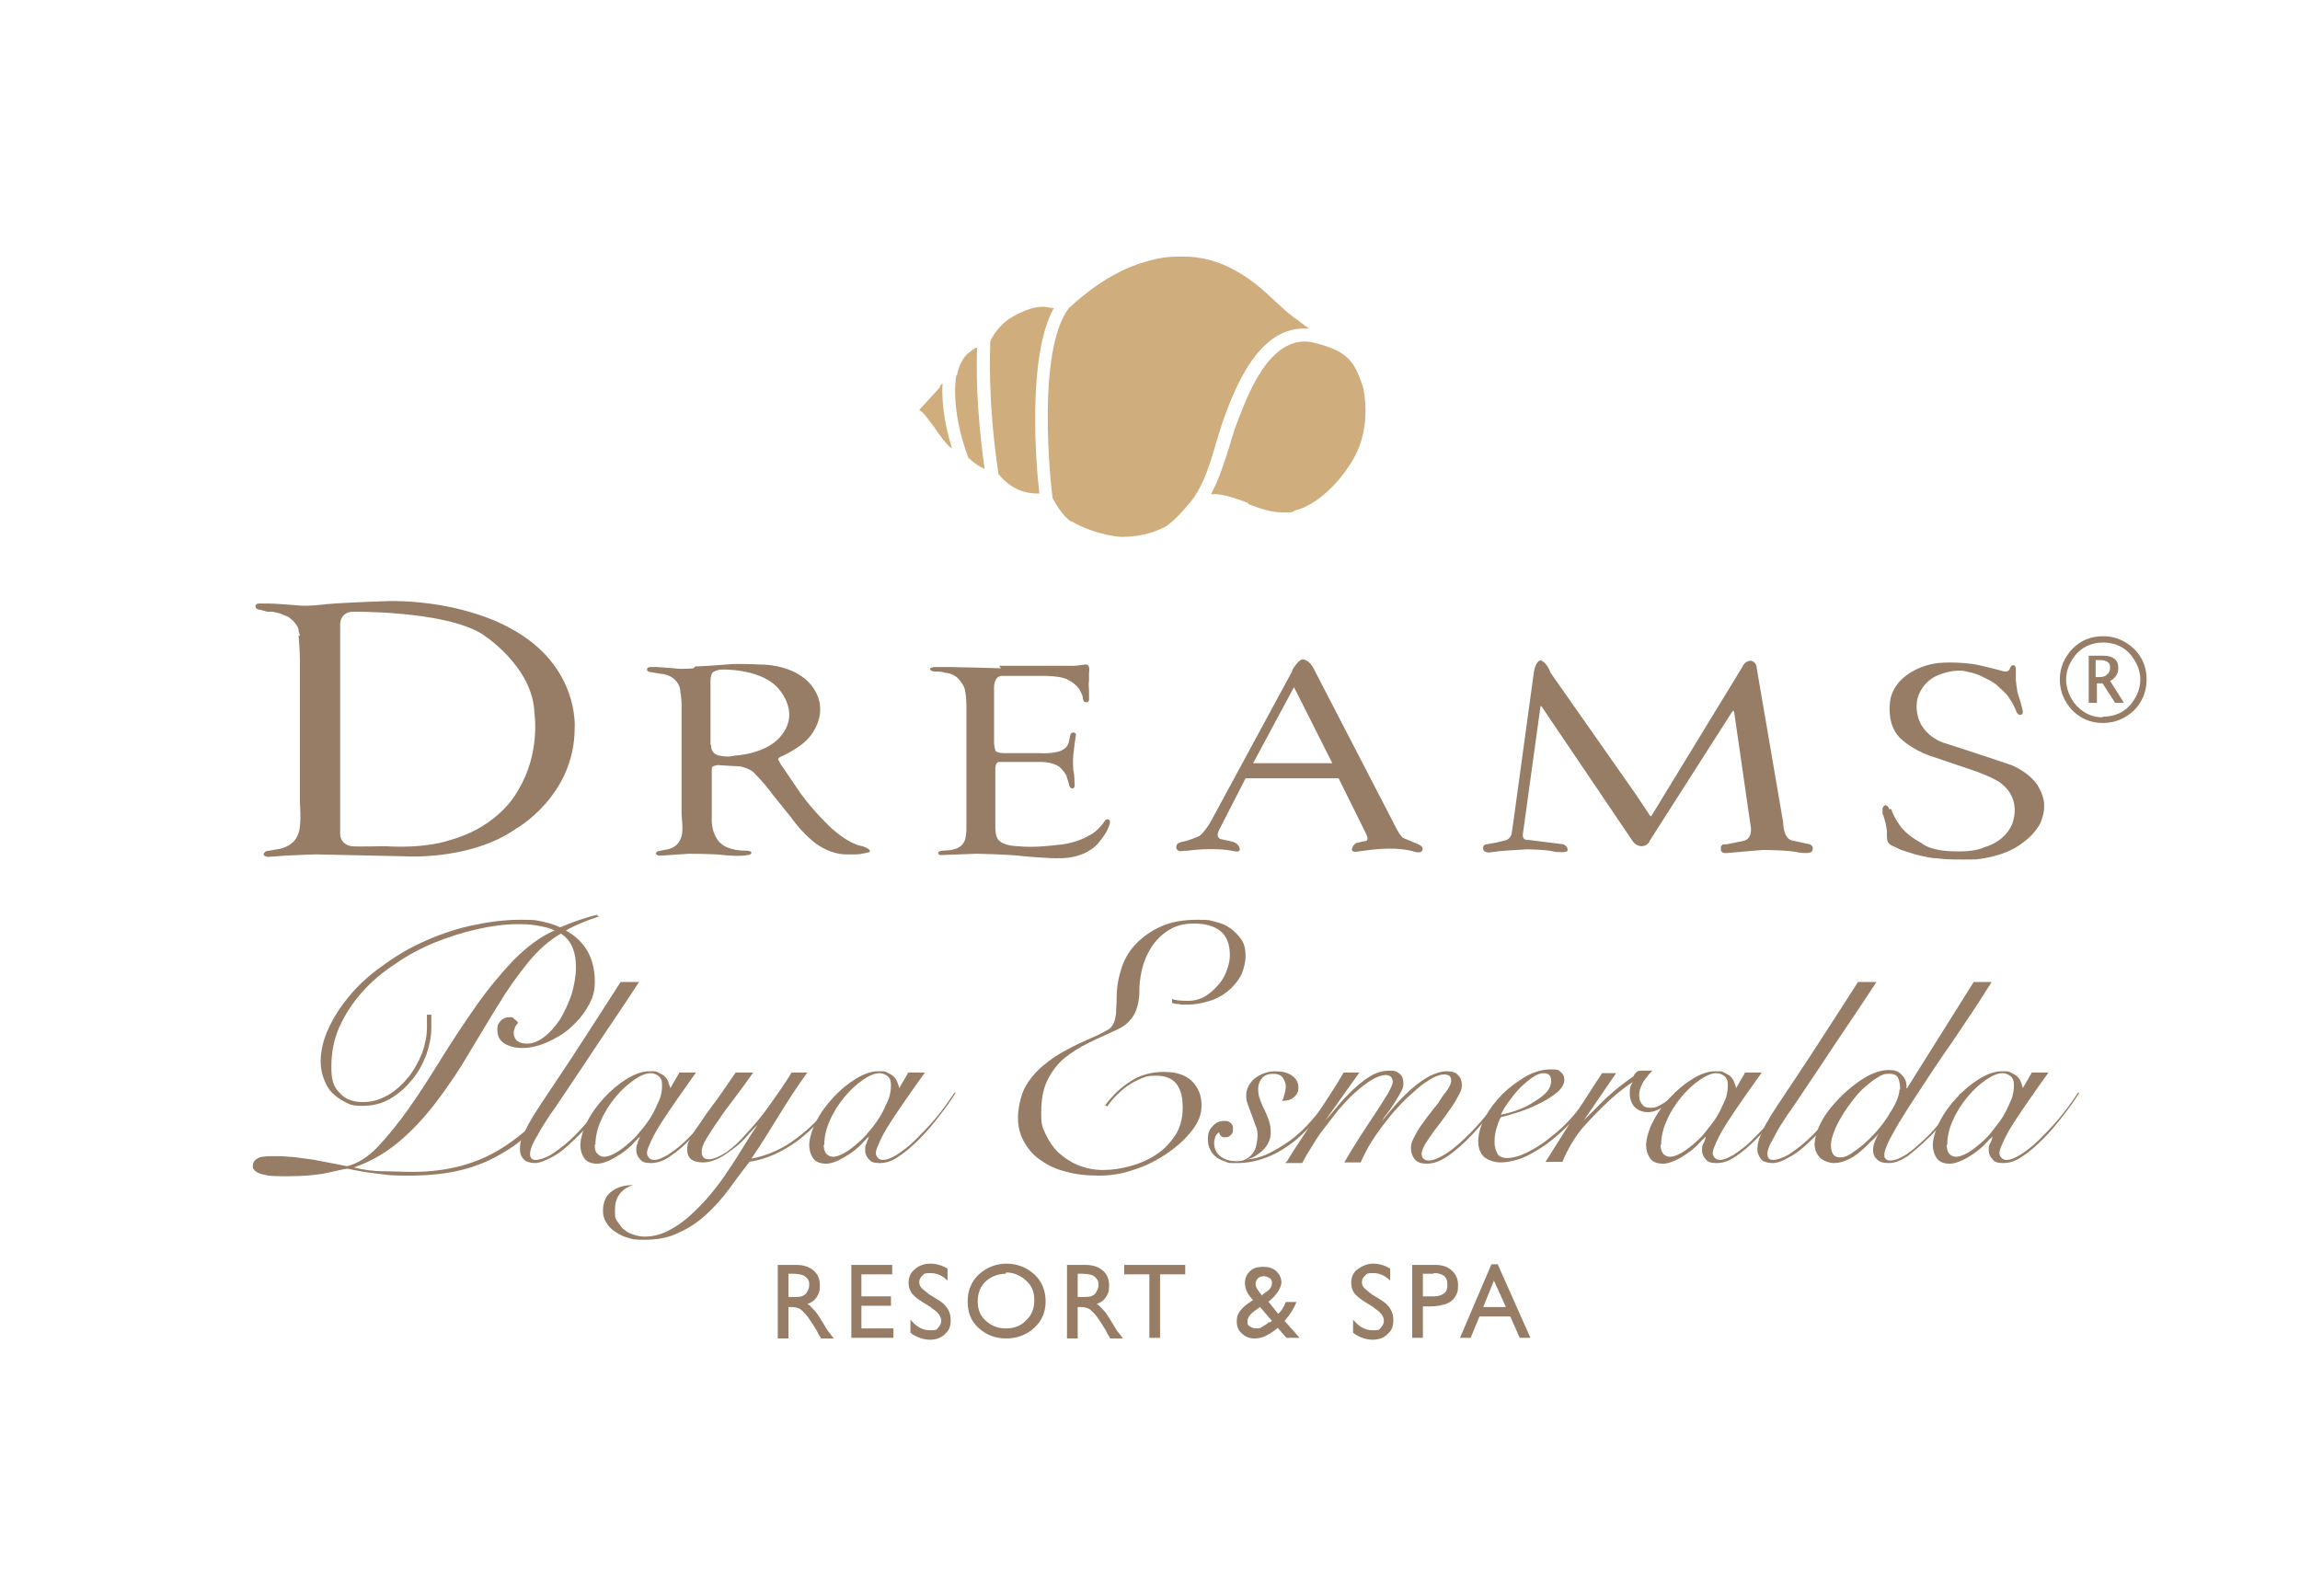 <?xml version="1.0" encoding="UTF-8"?>
<svg id="Calque_1" xmlns="http://www.w3.org/2000/svg" version="1.1" viewBox="0 0 365.8 253.9">
  <!-- Generator: Adobe Illustrator 29.1.0, SVG Export Plug-In . SVG Version: 2.1.0 Build 142)  -->
  <defs>
    <style>
      .st0 {
        fill: #977d65;
      }

      .st1 {
        fill: #d0ad7c;
      }
    </style>
  </defs>
  <g id="R">
    <path class="st0" d="M334.4,115c-1.9,0-3.5-.7-4.8-2-1.3-1.4-2-3-2-4.9s.7-3.5,2-4.9c1.4-1.4,3-2,4.9-2s3.5.7,4.9,2c1.4,1.4,2,3,2,4.9s-.7,3.6-2,4.9c-1.4,1.3-3,2-5,2ZM334.4,114c1.9,0,3.5-.7,4.6-2.1.9-1.2,1.4-2.4,1.4-3.8s-.5-2.6-1.4-3.8c-1.1-1.4-2.7-2.1-4.5-2.1s-3.4.7-4.5,2.1c-.9,1.2-1.4,2.4-1.4,3.8s.6,3,1.7,4.2c1.2,1.2,2.5,1.8,4.1,1.8h0ZM332.2,111.8v-7.5h2.4c.8,0,1.3.2,1.7.5.4.3.6.8.6,1.4s-.1.9-.3,1.2-.5.7-1,.9l2.2,3.5h-1.4l-2-3.1h-.9v3.1h-1.3ZM333.3,107.7h.3c.6,0,1.1,0,1.5-.4.3-.2.5-.6.5-1.1s-.1-.7-.4-.9c-.3-.2-.7-.3-1.2-.3h-.7v2.6h0Z"/>
  </g>
  <g id="Logo">
    <g>
      <path class="st1" d="M149.5,61.6c-1.1,1.2-2.2,2.4-3.3,3.6.4.3.9.7,1.2,1.2.3.4.6.8,1,1.3.9,1.3,2,2.9,2.9,3.6h.1c-1.5-4.8-1.6-8.3-1.5-10.3-.1,0-.2.2-.4.4v.2Z"/>
      <path class="st1" d="M152.1,59.7h0c0,0-1.1,5,1.9,13.1,1.1,1,1.9,1.5,2.6,1.8-1.4-9.8-1.3-16.5-1.2-19.3-.3,0-.8.4-1.3.8-1.5,1.1-1.9,3.6-1.9,3.6h-.1Z"/>
      <path class="st1" d="M164.8,78.5h.5c-.5-4.4-2-21.7,2.3-29.5-.6,0-1.1-.2-1.6-.2-1.5,0-2.8.4-4.8,1.5-2.4,1.3-3.5,3.5-3.7,4,0,1.2-.5,9,1.3,21.1,2,2.5,4.4,3.1,6.1,3.1h-.1Z"/>
      <path class="st1" d="M198.6,80.2c1.8.7,3.5,1.3,5.4,1.3s1.3,0,2-.3c3.8-1,7.4-4.9,9.3-8.3,1.8-3.1,2.3-7.2,1.5-11.3-1.4-4-2.2-5.8-8.3-7.2-6.6-1-10,8.3-11.7,12.7-.5,1.3-.9,2.6-1.3,4-.8,2.5-1.6,5.1-2.9,7.5h.9c1.8.2,3.4.8,5,1.4v.2Z"/>
      <path class="st1" d="M170.4,82.9c1.7,1.1,5.1,2.3,7.9,2.5,2.3,0,4.6-.4,6.8-1.5,1.5-.7,4-3.7,4.8-4.8,1.7-2.5,2.6-5.5,3.5-8.6.4-1.3.8-2.7,1.3-4.1,1.7-4.5,5.5-14.9,13.5-14.1-.2-.2-.5-.4-.8-.6-.5-.4-1-.8-1.6-1.2-1-.7-1.9-1.6-2.9-2.5-1.7-1.6-3.6-3.4-6.3-4.9-2.8-1.6-5.6-2.3-8.6-2.3s-4.4.4-6.7,1.1c-6.1,2-10.8,6.7-11.3,7.1-5.2,6.8-2.9,28.1-2.6,30.2.3.6,1.5,2.8,3,3.8h0Z"/>
    </g>
    <g>
      <path class="st0" d="M159.2,106.3s-7.1-.2-8.2-.2h-2.3s-.7,0-.8.3c0,0,0,.3.6.4,0,0,1.5,0,1.7.2,0,0,1.6,0,2.5,1.3,0,0,.7.8.8,1.6,0,0,.2.9.2,2.4v19.6s0,1.7-.5,2.2c0,0-.3.8-1.9,1.1,0,0-.8.1-1.2.1,0,0-.9,0-.9.4,0,0,0,.4.7.3l5.4-.2s5.6.1,7.5.4c0,0,4.7.4,5.6.3,0,0,2.7.2,5-1.3,0,0,.9-.5,1.6-1.5,0,0,1-1.2,1.2-1.9,0,0,.6-1.1.2-1.4,0,0-.4-.3-.7.2,0,0-1.1,1.7-2.5,2.3,0,0-2,1.3-5.1,1.5,0,0-3.6.5-6.2.2,0,0-2.1,0-3-.9,0,0-.6-.4-.6-2.1v-9.1s-.1-1.4.7-1.3h6.7s2.3,0,3.2,1.2c0,0,.7.7.8,1.3l.3,1s.1.8.6.7c0,0,.4,0,.3-.7,0,0,0-1.6-.2-2.2,0,0-.1-1.6,0-2.4l.2-1.7s.2-1.3.2-1.4c0,0,.2-.4-.4-.5,0,0-.4,0-.5.5,0,0-.2,1.3-.4,1.5,0,0-.2.6-1.3,1,0,0-1.1.4-3.1.3h-5.7s-.9,0-1.3-.3c0,0-.2-.2-.3-1.2v-8.6s-.2-2.2,1.3-2.2h6.6s2.8,0,3.8.6c0,0,1.5.7,2,1.8,0,0,.4.7.4,1,0,0,0,.9.6.8,0,0,.5,0,.4-.6v-1.3s-.1-1.3,0-1.4v-1.4s.3-1.4-.6-1.3c0,0-1.4.2-1.8.2h-11.9l.3.4Z"/>
      <path class="st0" d="M110.7,106c.9,0,4.9-.3,4.9-.3,1.5-.2,5.2,0,5.2,0,3.8,0,6.1,1.5,6.1,1.5,3.3,1.9,3.5,4.9,3.5,4.9.4,3-1.8,5.3-1.8,5.3-1.6,1.8-4.5,3-4.5,3-.5.3-.3.5-.3.5l.4.7,3.2,4.7c2.1,2.9,4.8,5.4,4.8,5.4,2.2,2,3.7,2.5,3.7,2.5.5.3,1.3.4,1.3.4l.7.3c.7.4.4.6.4.6-.1.1-.7.2-.7.2-.4.1-1,.2-1.5.2h-1.5c-2.9,0-5.2-2-5.2-2-2.1-1.7-3.6-3.9-3.6-3.9l-2.9-3.6c-1.2-1.7-3.1-3.6-3.1-3.6-.9-.7-2.1-.9-2.1-.9-.5,0-3.5-.2-3.5-.2-.3,0-.8.2-.8.2-.2,0-.2.6-.2.6v8.3c.2,2.5,1.5,3.4,1.5,3.4,1.2,1.1,3.6,1.1,3.6,1.1,1.3,0,1.2.3,1.2.3,0,.4-.6.4-.6.4-1.1.3-3.9,0-3.9,0-1.4-.2-5.5-.2-5.5-.2l-4.4.3c-.7,0-.8-.3-.8-.3,0-.2.3-.4.3-.4l1-.2c.9-.1,1.4-.4,1.4-.4,1.1-.5,1.4-1.8,1.4-1.8.3-.8,0-3.4,0-3.4v-17.6c0-.9-.2-2-.2-2,0-1-.7-1.7-.7-1.7-.7-.9-2.1-1.1-2.1-1.1-.4,0-1.9-.3-1.9-.3-.6,0-.6-.4-.6-.4,0-.4.5-.4.5-.4h1.1l2.7.2c1.1.2,3.1,0,3.1,0l.3-.3ZM113.1,118.6c0,1.5,1.4,1.6,1.4,1.6,1.4.3,2.3,0,2.3,0,5.3-.4,7.2-2.9,7.2-2.9,3.7-4.1-.5-8.1-.5-8.1-2.9-2.9-8.7-2.7-8.7-2.7-.7,0-1.4.4-1.4.4-.5.5-.4,1.8-.4,1.8v9.7h0Z"/>
      <path class="st0" d="M300.5,128.8s-.2-.8-.7-.7c0,0-.3.1-.4.5v.8c.1,0,.5,1.6.5,1.6l.2,1.1v1s0,.8.3,1c0,0,.2.3.5.4l1.5.7,2.2.7s1.9.5,3,.6c1.1,0,.7.3,6.6.2,0,0,4.4-.3,7.3-2.5,0,0,1.3-.9,2-1.8,0,0,.8-.9,1.1-1.7,0,0,.6-1.5.5-2.5,0,0,.2-1.3-1.1-3.4,0,0-1.2-1.9-4.1-3.1,0,0-4.7-1.6-6.9-2.3,0,0-3.7-1.2-4-1.3,0,0-2.8-.9-3.8-3.6,0,0-.7-1.7-.2-3.5,0,0,.5-2.1,2.6-3.3,0,0,2.1-1.2,4.6-1,0,0,2.2.4,3,.9,0,0,2,.9,2.5,1.5,0,0,1.3,1.1,1.7,1.7,0,0,.8,1.2.9,1.5l.4.9s.2.6.7.5c0,0,.4,0,.3-.7,0,0-.4-1.6-.5-1.8,0,0-.4-1.2-.4-1.5,0,0-.2-1.4-.2-1.6v-1.7s0-.6-.4-.6c0,0-.3,0-.5.4,0,0-.1.7-.8.6,0,0-.4,0-.9-.2,0,0-3.4-.9-4.4-1,0,0-3.8-.5-6.2,0,0,0-5.5.9-6.7,5.4,0,0-.9,3.9,1.4,6.3,0,0,1.7,1.8,4.8,2.9l6.8,2.3s3.9,1.3,4.9,2.4c0,0,2.6,1.9,1.6,5.6,0,0-.6,3.1-4.7,4.3,0,0-1.4.8-5.1.6,0,0-3.2,0-4.8-1.3,0,0-2.4-1.2-3.5-2.9,0,0-1-1.4-1.3-2.5h-.3Z"/>
      <path class="st0" d="M47.7,101.1l-.2-.7c0-.7-.6-1.3-.6-1.3-.2-.4-1.1-1-1.1-1,0,0-1.2-.5-1.2-.5l-1.2-.3h-.9c0,0-1.1-.3-1.1-.3h0s.5,0,0,0-.7-.3-.7-.3c-.3-.7.5-.7.5-.7h1.8c.6,0,4.5.3,4.5.3,1.3.2,4.4-.2,4.4-.2,3.5-.3,10.2-.5,10.2-.5,11.9,0,19,4.3,19,4.3,11.1,5.9,10.3,15.9,10.3,15.9,0,10.8-9.3,16-9.3,16-7.4,5.2-18,4.4-18,4.4l-13.9-.3c-.7,0-4.8.2-4.8.2-1.1.1-2.8.2-2.8.2-1.3-.2-.3-.9-.3-.9l2.3-.4c2.4-.6,2.8-2.3,2.8-2.3.7-1.3.2-6,.3-5.2v-22.7c0-.9-.2-3.7-.2-3.7M54.1,132.6c0,1.8,1.8,2,1.8,2,.4.1,5.3,0,5.3,0,6.7.4,10.1-.9,10.1-.9,8.3-2.2,11.1-8,11.1-8,3.6-5.9,2.6-12.2,2.6-12.2-.2-7.6-8.4-12.7-8.4-12.7-6.1-3.7-20.6-3.5-20.6-3.5-2.2.2-1.9,2.4-1.9,2.4v32.8h0Z"/>
      <path class="st0" d="M205.4,106.8c1.2-2.1,1.8-1.9,1.8-1.9.9,0,1.6,1.2,1.6,1.2l13.2,25.5c.8,1.6,1.2,1.7,1.2,1.7l2.4,1c1.1.5.5,1.1.5,1.1-.3.4-1.4,0-1.4,0-2.5-.7-5.9-.3-5.9-.3-.4,0-3.2.4-3.2.4-.9,0-.5-.7-.5-.7.1-.4.6-.7.6-.7l1.3-.3c.9,0,.3-1.1.3-1.1l-4.4-8.9h-14.8l-4.2,8.2c-.7,1.4.4,1.5.4,1.5l1.8.4c.9.3,1,.9,1,.9.4.9-.8.6-.8.6-3.1-.7-7.3-.1-7.3-.1-.4,0-1.3.1-1.3.1-1-.2-.5-1.1-.5-1.1.1-.3,1.3-.5,1.3-.5,1.1-.3,2.2-.8,2.2-.8.8-.5,1.8-2.2,1.8-2.2l13.1-24.2-.2.2ZM199.3,121.4h12.6l-6.1-12.1-6.5,12.1Z"/>
      <path class="st0" d="M245.2,105c-1.1,0-1.3,2.3-1.3,2.3l-3.3,24.1-.2,1.3c-.3.9-1.1,1-1.1,1-.1,0-1.2.3-1.2.3l-1.7.3c-.7.1-.5.8-.5.8.1.5.9.5.9.5.2,0,1.6-.2,1.6-.2.9-.1,4.4-.3,4.4-.3,0,0,3.1,0,4.6.4,0,0,1.8.2,1.9-.2,0,0,.2-.5-.6-1l-5.6-.7s-1,.2-.9-.9l2.8-20.3s0-.2.2,0l14.4,21.3s.5.9,1.5.9c0,0,1,0,1.3-.9l13.1-20.5s.2-.3.3,0l2.6,18s.6,2.3-1.3,2.6l-2.5.5h-.6c0,.1-.2.2-.3.3v.6s0,.5.8.5l5.8-.5s4.2,0,5.8.4c0,0,1.3.2,1.7,0,0,0,.6,0,.5-.8,0,0,0-.3-.5-.5l-2.7-.6s-1.4,0-1.5-2.9l-4.2-24.5s0-1.1-1-1.2c0,0-.9,0-1.3,1l-14.4,23.6s-.2.3-.3,0l-2.2-3.3-13.6-19.4s-.6-1.7-1.5-1.9h.1Z"/>
    </g>
    <g>
      <path class="st0" d="M123.7,212.8v-11.6h2.9c1.2,0,2.1.3,2.8.9s1,1.4,1,2.4-.2,1.3-.5,1.8-.8.9-1.5,1.1c.4.2.7.6,1.1,1,.4.4.9,1.2,1.5,2.2.4.7.7,1.2,1,1.5l.6.8h-2l-.5-.8h0c0-.1-.3-.6-.3-.6l-.5-.8-.6-.9c-.3-.5-.7-.9-.9-1.1-.3-.3-.5-.5-.8-.6s-.6-.2-1.2-.2h-.4v5h-1.7ZM125.9,202.6h-.5v3.7h.6c.8,0,1.4,0,1.7-.2.3-.1.6-.4.7-.7.2-.3.3-.6.3-1s0-.7-.3-1c-.2-.3-.5-.5-.8-.6-.4-.1-.9-.2-1.7-.2Z"/>
      <path class="st0" d="M135.3,201.2h6.6v1.5h-4.9v3.5h4.7v1.5h-4.7v3.6h5.1v1.5h-6.7v-11.6h-.1Z"/>
      <path class="st0" d="M148,207.9l-1.3-.8c-.8-.5-1.4-1-1.7-1.4-.3-.5-.5-1-.5-1.6,0-.9.3-1.7,1-2.2.6-.6,1.5-.9,2.5-.9s1.9.3,2.7.8v1.9c-.8-.8-1.7-1.2-2.7-1.2s-1,.1-1.3.4-.5.6-.5,1,.1.7.4,1c.3.3.7.6,1.2,1l1.3.8c1.4.8,2.1,1.9,2.1,3.2s-.3,1.7-.9,2.3c-.6.6-1.4.9-2.4.9s-2.2-.4-3.1-1.1v-2.1c.9,1.1,1.9,1.7,3.1,1.7s1-.1,1.3-.4c.3-.3.5-.7.5-1.1,0-.7-.5-1.4-1.5-2l-.2-.2Z"/>
      <path class="st0" d="M160,201c1.8,0,3.3.6,4.5,1.7,1.2,1.1,1.8,2.6,1.8,4.3s-.6,3.1-1.8,4.2c-1.2,1.1-2.7,1.7-4.5,1.7s-3.2-.6-4.4-1.7c-1.2-1.1-1.7-2.5-1.7-4.2s.6-3.2,1.8-4.3,2.7-1.7,4.4-1.7h-.1ZM160.1,202.6c-1.3,0-2.4.4-3.3,1.2-.9.8-1.3,1.9-1.3,3.2s.4,2.3,1.3,3.1c.9.8,1.9,1.2,3.2,1.2s2.4-.4,3.2-1.3c.9-.8,1.3-1.9,1.3-3.2s-.4-2.3-1.3-3.1c-.9-.8-1.9-1.3-3.2-1.3v.2Z"/>
      <path class="st0" d="M169.7,212.8v-11.6h2.9c1.2,0,2.1.3,2.8.9s1,1.4,1,2.4-.2,1.3-.5,1.8-.8.9-1.5,1.1c.4.2.7.6,1.1,1,.4.4.9,1.2,1.5,2.2.4.7.7,1.2,1,1.5l.6.8h-2l-.5-.8h0c0-.1-.3-.6-.3-.6l-.5-.8-.6-.9c-.3-.5-.7-.9-.9-1.1-.3-.3-.5-.5-.8-.6s-.6-.2-1.2-.2h-.4v5h-1.7ZM171.9,202.6h-.5v3.7h.6c.8,0,1.4,0,1.7-.2.3-.1.6-.4.7-.7.2-.3.3-.6.3-1s0-.7-.3-1c-.2-.3-.5-.5-.8-.6-.4-.1-.9-.2-1.7-.2Z"/>
      <path class="st0" d="M178.8,201.2h9.7v1.5h-4v10.1h-1.7v-10.1h-4v-1.5Z"/>
      <path class="st0" d="M204.6,212.8l-1.4-1.6c-.1.1-.3.3-.6.5h0c-.4.3-.9.6-1.5.9-.6.2-1.1.3-1.6.3-.8,0-1.5-.3-2-.8-.6-.5-.8-1.2-.8-1.9s.1-1,.4-1.5c.3-.4.7-.9,1.3-1.3h0c.4-.3.7-.5.9-.6-.9-.9-1.3-1.8-1.3-2.7s.3-1.4.8-1.9,1.2-.7,2.1-.7,1.5.2,2.1.7c.5.5.8,1.1.8,1.8s-.7,2-2,3h-.1l1.6,2c.5-.5.9-1.1,1.2-1.9h1.7c-.4,1-1,2-1.9,3l2.4,2.7h-2.1,0ZM201.9,210.4l.4-.3-1.9-2.2-.7.5c-.9.6-1.3,1.2-1.3,1.8s.1.6.4.8c.3.2.6.3,1,.3s.7,0,1-.3c.4-.2.7-.4,1-.7h.1ZM200.8,205.9l.6-.4c.6-.4.9-.9.9-1.4s-.1-.6-.4-.8-.6-.3-.9-.3-.7.1-.9.3-.4.5-.4.8,0,.6.3,1,.4.7.8,1v-.2Z"/>
      <path class="st0" d="M218.4,207.9l-1.3-.8c-.8-.5-1.4-1-1.7-1.4s-.5-1-.5-1.6c0-.9.3-1.7,1-2.2s1.5-.9,2.5-.9,1.9.3,2.7.8v1.9c-.8-.8-1.7-1.2-2.7-1.2s-1,.1-1.3.4-.5.6-.5,1,.1.7.4,1c.3.3.7.6,1.2,1l1.3.8c1.4.8,2.1,1.9,2.1,3.2s-.3,1.7-.9,2.3c-.6.6-1.4.9-2.4.9s-2.2-.4-3.1-1.1v-2.1c.9,1.1,1.9,1.7,3.1,1.7s1-.1,1.3-.4c.3-.3.5-.7.5-1.1,0-.7-.5-1.4-1.5-2l-.2-.2Z"/>
      <path class="st0" d="M224.6,212.8v-11.6h3.7c1.1,0,2,.3,2.6.9.7.6,1,1.4,1,2.4s-.2,1.3-.5,1.8-.8.9-1.4,1.1c-.6.2-1.4.4-2.5.4h-1.2v5h-1.7ZM228,202.6h-1.7v3.6h1.8c.7,0,1.2-.2,1.6-.5s.5-.8.5-1.4c0-1.2-.7-1.8-2.2-1.8h0Z"/>
      <path class="st0" d="M237,201.1h1.2l5.2,11.7h-1.7l-1.5-3.4h-4.9l-1.4,3.4h-1.7l5-11.7h-.2ZM239.5,207.9l-1.9-4.2-1.7,4.2h3.6,0Z"/>
    </g>
    <g>
      <path class="st0" d="M95.2,145.8c-.9.3-1.8.6-2.7,1-1,.4-1.8.8-2.5,1.2,1.6.9,2.8,2.1,3.5,3.4.7,1.3,1.1,2.9,1.1,4.7s-.4,2.8-1.1,4c-.7,1.3-1.7,2.4-2.8,3.4-1.1,1-2.4,1.7-3.7,2.3-1.4.6-2.7.9-3.9.9s-2.3-.3-3-.8-1-1.2-1-2.1.2-1,.5-1.4c.4-.4.8-.6,1.4-.6s.5,0,.8.3c.3.2.5.4.6.6-.2.2-.3.4-.5.7,0,.2-.2.5-.2.8,0,.6.2,1.1.6,1.4.4.3.9.4,1.5.4,1,0,1.9-.4,2.8-1.1.9-.7,1.7-1.6,2.5-2.8.7-1.2,1.3-2.5,1.8-3.9.4-1.4.7-2.9.7-4.3s-.2-2.4-.6-3.3c-.4-.9-1-1.6-1.8-2.1-1.9,1.1-3.7,2.7-5.3,4.7-1.6,2-3.2,4.2-4.7,6.7-1.5,2.4-3,5-4.6,7.6-1.5,2.6-3.2,5.1-5,7.5s-3.7,4.5-5.9,6.4c-2.2,1.9-4.6,3.3-7.4,4.3h0c1.6.4,3.2.6,4.6.6s3,.1,4.7.1c5.6,0,10.4-1.3,14.4-3.9,4.1-2.6,7.6-6.2,10.5-10.7l.4.2c-1.7,2.5-3.4,4.8-5.1,6.6-1.7,1.9-3.6,3.5-5.7,4.7-2.1,1.3-4.3,2.2-6.7,2.8-2.4.6-5.2.9-8.4.9s-3.1-.1-4.9-.3c-1.8-.2-3.4-.5-4.8-.8-.3,0-1.3.2-3,.6-1.7.4-4,.6-6.9.6s-3.2-.2-4-.4c-.8-.3-1.2-.7-1.2-1.2s.2-.9.7-1.2c.4-.3,1.2-.4,2.4-.4s1.8,0,2.6.1c.9,0,1.8.2,2.7.3,1,.1,2,.3,3,.5s2.2.4,3.6.7c1.6-.4,3.3-1.4,4.9-3.1,1.6-1.7,3.3-3.8,5-6.2,1.7-2.4,3.4-5.1,5.2-8,1.8-2.9,3.6-5.6,5.5-8.3s3.9-5.1,5.9-7.2c2.1-2.1,4.2-3.7,6.5-4.7-.8-.4-1.7-.6-2.9-.8s-2.1-.2-3-.2c-2,0-4.2.3-6.4.8s-4.5,1.2-6.7,2.1c-2.2.9-4.3,2-6.3,3.4-2,1.3-3.8,2.8-5.3,4.5s-2.7,3.5-3.6,5.5-1.3,4.1-1.3,6.4.4,3.2,1.3,4.1c.8,1,2.1,1.5,3.7,1.5s2.7-.4,4-1.1c1.2-.7,2.3-1.7,3.2-2.8s1.6-2.4,2.2-3.8c.5-1.4.8-2.8.8-4.1v-2.1h.7v2.1c0,1.4-.3,2.8-.8,4.3-.6,1.5-1.3,2.8-2.3,4s-2.1,2.2-3.5,3-2.8,1.1-4.4,1.1-1.9-.2-2.7-.6c-.8-.4-1.5-.9-2.1-1.5s-1-1.4-1.3-2.2-.5-1.7-.5-2.7c0-1.7.4-3.5,1.2-5.2.8-1.8,1.9-3.5,3.3-5.2,1.4-1.7,3.1-3.3,5.1-4.7,2-1.5,4.1-2.8,6.5-3.9,2.4-1.1,4.9-2,7.5-2.6,2.7-.6,5.4-1,8.1-1s2.6.1,3.6.3,1.9.5,2.8.9c1.9-.8,3.8-1.5,5.9-2v.2h.2Z"/>
      <path class="st0" d="M101.7,156.1c-2.4,3.7-4.6,6.9-6.4,9.6-1.8,2.7-3.3,5-4.6,6.9-1.3,1.9-2.3,3.5-3.2,4.7-.8,1.2-1.5,2.3-1.9,3.1-.5.8-.8,1.4-1,1.9s-.3.9-.3,1.2c0,.7.3,1,.9,1s1.5-.3,2.4-.8c.9-.6,1.9-1.3,3-2.3s2.1-2.1,3.2-3.4,2.2-2.7,3.2-4.2l.5.2c-1,1.4-2,2.7-3.1,4s-2.1,2.4-3.2,3.4c-1.3,1.3-2.5,2.2-3.5,2.7s-1.9.9-2.6.9-1.5-.2-1.8-.6c-.4-.4-.6-.9-.6-1.5s0-1.2.3-1.8c.2-.6.6-1.4,1-2.2.5-.9,1.1-1.9,1.9-3.1.8-1.2,1.8-2.7,3-4.5s2.6-3.9,4.2-6.4,3.5-5.4,5.6-8.7h3Z"/>
      <path class="st0" d="M108,170.6h2.7c-1,1.4-2,2.8-2.9,4.1s-1.8,2.6-2.5,3.7c-.7,1.1-1.3,2.1-1.7,3-.4.9-.7,1.5-.7,2s.4,1.1,1.1,1.1,1.3-.3,2.2-.8c.9-.6,1.9-1.3,2.9-2.3s2.1-2.1,3.2-3.4c1.1-1.3,2.1-2.7,3.1-4.2h.2c-.7,1.2-1.6,2.4-2.6,3.7s-2,2.5-3.1,3.6-2.2,2.1-3.3,2.8c-1.1.8-2.1,1.1-3.1,1.1s-1.4-.2-1.7-.6c-.4-.4-.6-.9-.6-1.4s0-.8.2-1.1c0-.4.3-.7.4-1.1h0c-.4.3-.8.8-1.3,1.3s-1.1,1-1.7,1.4-1.3.8-1.9,1.1c-.7.3-1.3.5-1.9.5-1,0-1.7-.3-2.1-.9-.4-.6-.6-1.3-.6-2.1s.4-2.4,1.1-3.7c.7-1.4,1.6-2.6,2.7-3.8s2.3-2.2,3.6-3c1.3-.8,2.5-1.2,3.6-1.2s1,0,1.4.2.8.4,1,.6c.3.3.5.6.6.9,0,.3.3.7.3,1h0l1.4-2.4h0ZM94.6,182c0,.6,0,1.1.4,1.5.3.3.6.5,1.1.5s1-.2,1.6-.5,1.3-.8,2-1.4c.7-.6,1.4-1.2,2-2,.7-.8,1.3-1.6,1.8-2.4.5-.8.9-1.7,1.3-2.6s.5-1.7.5-2.5-.2-1.1-.5-1.4c-.4-.3-.8-.5-1.3-.5-.8,0-1.7.4-2.7,1.1-1,.7-2,1.6-2.9,2.7-.9,1.1-1.7,2.3-2.3,3.7-.6,1.3-.9,2.6-.9,3.9h0Z"/>
      <path class="st0" d="M119.8,170.6c-1,1.4-2,2.8-3,4.1s-1.9,2.5-2.6,3.6c-.8,1.1-1.4,2.1-1.9,2.9-.5.8-.7,1.5-.7,2,0,.8.4,1.2,1.1,1.2s1.7-.4,2.8-1.1c1.1-.8,2.2-1.8,3.3-3.1,1.2-1.3,2.4-2.7,3.6-4.4s2.4-3.4,3.5-5.2h2.5c-1.6,2.2-3.1,4.5-4.5,6.8s-2.9,4.7-4.4,6.9c2.6-.5,5.1-1.6,7.4-3.4,2.4-1.8,4.5-4.1,6.3-6.8h.3c-2,3.1-4.2,5.5-6.7,7.4-2.5,1.8-5,2.9-7.6,3.3-1.1,1.4-2.2,2.9-3.3,4.4-1.1,1.5-2.3,2.8-3.6,4-1.3,1.2-2.8,2.2-4.4,2.9-1.6.8-3.4,1.1-5.4,1.1s-1.8-.1-2.6-.3c-.8-.2-1.5-.6-2.1-1s-1.1-.9-1.4-1.5c-.4-.6-.5-1.2-.5-1.8,0-1.4.5-2.5,1.4-3.1.9-.7,2.1-1,3.4-1h0c-1,.3-1.7.8-2.2,1.5s-.7,1.5-.7,2.5,0,1.3.4,1.8.6,1,1.1,1.3c.4.4.9.6,1.5.8s1.1.3,1.7.3c1.3,0,2.5-.3,3.7-.9,1.2-.6,2.4-1.4,3.5-2.4s2.2-2.1,3.2-3.3,2-2.5,2.9-3.9c.9-1.3,1.7-2.6,2.5-3.9.8-1.3,1.5-2.4,2.2-3.4h0c-.4.4-1,1-1.6,1.7s-1.3,1.4-2.1,2c-.8.6-1.6,1.2-2.4,1.6-.8.4-1.7.7-2.6.7s-1.5-.2-1.9-.5c-.4-.4-.6-.8-.6-1.4s0-1.1.4-1.7c.3-.6.7-1.4,1.4-2.3.6-.9,1.4-2.1,2.4-3.4s2.1-3,3.5-5h2.8Z"/>
      <path class="st0" d="M144.4,170.6h2.7c-1,1.4-2,2.8-2.9,4.1s-1.8,2.6-2.5,3.7c-.7,1.1-1.3,2.1-1.7,3s-.7,1.5-.7,2,.4,1.1,1.1,1.1,1.3-.3,2.2-.8c.9-.6,1.9-1.3,2.9-2.3s2.1-2.1,3.2-3.4c1.1-1.3,2.1-2.7,3.1-4.2h.2c-.7,1.2-1.6,2.4-2.6,3.7s-2,2.5-3.1,3.6-2.2,2.1-3.3,2.8c-1.1.8-2.1,1.1-3.1,1.1s-1.4-.2-1.7-.6c-.4-.4-.6-.9-.6-1.4s0-.8.2-1.1c.1-.4.3-.7.4-1.1h0c-.4.3-.8.8-1.3,1.3s-1.1,1-1.7,1.4c-.6.4-1.3.8-1.9,1.1-.7.3-1.3.5-1.9.5-1,0-1.7-.3-2.1-.9-.4-.6-.6-1.3-.6-2.1s.4-2.4,1.1-3.7c.7-1.4,1.6-2.6,2.7-3.8,1.1-1.2,2.3-2.2,3.6-3s2.5-1.2,3.6-1.2,1,0,1.4.2.8.4,1,.6c.3.3.5.6.6.9.1.3.3.7.3,1h0l1.4-2.4h0ZM131,182c0,.6.1,1.1.4,1.5.3.3.6.5,1.1.5s1-.2,1.6-.5,1.3-.8,2-1.4c.7-.6,1.4-1.2,2-2,.7-.8,1.3-1.6,1.8-2.4.5-.8.9-1.7,1.3-2.6s.5-1.7.5-2.5-.2-1.1-.5-1.4c-.4-.3-.8-.5-1.3-.5-.8,0-1.7.4-2.7,1.1-1,.7-2,1.6-2.9,2.7-.9,1.1-1.7,2.3-2.3,3.7-.6,1.3-.9,2.6-.9,3.9h-.1Z"/>
      <path class="st0" d="M175.7,175.9c1.2-1.6,2.5-2.9,4.1-3.9,1.5-1,3.3-1.5,5.3-1.5s3.5.5,4.5,1.5,1.5,2.3,1.5,3.8-.5,2.7-1.5,4-2.3,2.5-3.9,3.6c-1.6,1.1-3.3,2-5.2,2.6-1.9.7-3.8,1-5.7,1s-3.9-.2-5.5-.7c-1.6-.4-2.9-1.1-4-1.9-1.1-.8-1.9-1.8-2.5-2.9-.6-1.1-.9-2.4-.9-3.7s.4-3.5,1.1-4.8c.7-1.3,1.7-2.5,2.9-3.5s2.5-1.9,4.1-2.7c1.5-.8,3.1-1.5,4.7-2.2.6-.3,1.1-.6,1.5-.8s.7-.6.9-1,.3-.9.4-1.6c0-.7.1-1.5.1-2.6,0-1.6.3-3.2.8-4.7s1.3-2.8,2.4-3.9,2.4-2,4-2.7,3.5-1,5.7-1,1.8.1,2.7.3,1.7.5,2.4,1,1.3,1.1,1.8,1.8.7,1.6.7,2.6-.3,2.3-.8,3.3c-.6,1-1.3,1.8-2.2,2.5s-1.9,1.2-3,1.5-2.1.5-3.2.5-1,0-1.5-.1c-.5,0-.8-.1-1-.2v-.6c.5.2,1.4.3,2.5.3s2.1-.3,2.9-.8c.8-.5,1.5-1.2,2.1-1.9s1-1.5,1.3-2.4.4-1.5.4-2.2c0-1.7-.5-3-1.5-3.8s-2.4-1.2-4.2-1.2-3,.4-4.1,1.1c-1.1.7-2,1.6-2.7,2.7-.7,1.1-1.2,2.3-1.5,3.6s-.4,2.5-.4,3.6-.3,2.6-.9,3.6-1.5,1.8-2.9,2.4c-1.5.7-2.9,1.3-4.3,2-1.4.7-2.7,1.5-3.8,2.4s-2,2.1-2.7,3.5-1,3.1-1,5.2.2,2.3.7,3.4c.5,1.1,1.2,2.1,2,2.9.9.8,1.9,1.5,3.1,2,1.2.5,2.5.8,4,.8s2.8-.2,4.3-.6c1.5-.4,2.9-1,4.1-1.8,1.3-.8,2.3-1.9,3.1-3.1.8-1.2,1.2-2.7,1.2-4.4s-.3-2.9-1-3.8c-.7-.9-1.8-1.3-3.2-1.3s-1.5.1-2.3.4c-.7.3-1.5.7-2.1,1.1s-1.3,1-1.9,1.6c-.6.6-1.1,1.2-1.5,1.8l-.4-.3v.2Z"/>
      <path class="st0" d="M212.2,174.1c-.8,1.3-1.8,2.6-2.8,3.9-1.1,1.3-2.3,2.5-3.5,3.5-1.3,1-2.7,1.9-4.2,2.5s-3.1,1-4.9,1-1.3,0-1.8-.2c-.6-.2-1.1-.4-1.5-.7s-.8-.7-1-1.2c-.3-.5-.4-1.1-.4-1.8s.2-1.4.7-1.9c.5-.6,1.1-.9,1.9-.9s.7.1,1,.3.4.5.4.9,0,.7-.3,1-.5.4-.9.4-.5,0-.7-.2-.3-.4-.3-.6c-.3.2-.5.4-.6.7s-.2.6-.2,1c0,1,.4,1.7,1.1,2.2.7.5,1.5.7,2.4.7s1.1-.1,1.5-.3.8-.5,1.1-.9.5-.8.6-1.3.2-1,.2-1.5,0-1.1-.3-1.6c-.2-.6-.4-1.1-.6-1.7-.2-.5-.4-1.1-.6-1.6-.2-.5-.3-1-.3-1.5s.1-1.1.4-1.6.6-.9,1-1.2.9-.6,1.5-.8,1.1-.3,1.7-.3c1.1,0,2,.2,2.7.7s1,1.1,1,1.9-.3,1.2-.8,1.6-1.1.5-1.8.5c.2-.3.3-.7.4-1.1.1-.4.2-.8.2-1.2s-.2-1-.5-1.4-.8-.6-1.5-.6-1.4.2-1.8.7c-.4.5-.6,1.1-.6,1.7s.1,1.2.3,1.7.4,1.1.7,1.6c.2.5.5,1.1.7,1.7.2.6.3,1.2.3,1.9s-.1,1-.3,1.5-.5.9-.9,1.3-.8.7-1.3,1-1,.5-1.5.5h0c1.5,0,2.9-.5,4.2-1.2s2.6-1.5,3.8-2.5,2.2-2.1,3.2-3.3,1.8-2.4,2.6-3.5h.2v.2Z"/>
      <path class="st0" d="M204.7,184.7c.6-1,1.3-2.1,2.1-3.3s1.6-2.4,2.4-3.7c.8-1.2,1.6-2.5,2.4-3.7.8-1.2,1.5-2.4,2.1-3.4h2.5l-5.4,7.6h0c.5-.5,1.1-1.3,1.9-2.2.7-.9,1.6-1.8,2.4-2.6.9-.8,1.8-1.6,2.8-2.2,1-.6,2-.9,3.1-.9s1.2.2,1.6.5c.4.3.6.8.6,1.5s-.1.8-.4,1.4c-.3.5-.6,1.1-1,1.7s-.7,1.1-1.1,1.6c-.4.5-.7.9-.9,1.3h0c.6-.7,1.3-1.6,2.1-2.5s1.7-1.8,2.6-2.6c.9-.8,1.9-1.5,2.8-2,1-.5,1.9-.8,2.8-.8s1.4.2,1.8.6.6.9.6,1.6-.2,1-.5,1.6-.7,1.3-1.2,2-1,1.4-1.5,2.1c-.5.7-1.1,1.4-1.5,2-.5.7-.9,1.3-1.2,1.8-.3.6-.5,1-.5,1.4s.1.6.3.8.5.3.8.3c.7,0,1.4-.3,2.3-.8.9-.5,1.8-1.2,2.9-2.2,1-.9,2.1-2,3.2-3.3,1.1-1.3,2.3-2.7,3.4-4.3l.3.2c-1.1,1.5-2.2,3-3.4,4.3-1.1,1.3-2.2,2.5-3.3,3.5s-2.1,1.8-3,2.3c-1,.6-1.9.8-2.7.8s-1.5-.2-1.9-.7-.6-1.1-.6-1.8.2-1.1.5-1.7c.3-.6.7-1.3,1.2-2s1-1.4,1.5-2c.5-.7,1.1-1.3,1.5-2s.9-1.2,1.2-1.7.5-.9.5-1.3-.1-.6-.3-.8c-.2-.1-.5-.2-.8-.2-.5,0-1.2.2-1.9.6-.7.4-1.5.9-2.3,1.6-.8.7-1.6,1.4-2.5,2.3-.8.9-1.7,1.8-2.5,2.9-.8,1-1.6,2.1-2.3,3.2-.7,1.1-1.3,2.3-1.8,3.4h-2.6c.8-1.4,1.6-2.7,2.5-4.1.9-1.4,1.7-2.6,2.5-3.8s1.4-2.2,1.9-3c.5-.9.8-1.5.8-1.9,0-.7-.4-1.1-1.1-1.1s-1.4.3-2.3.8c-.8.5-1.7,1.2-2.6,2-.9.8-1.7,1.7-2.6,2.7-.8,1-1.6,2.1-2.4,3.1-.8,1-1.4,2-2,3-.6.9-1,1.7-1.4,2.4h-2.7l.3-.3Z"/>
      <path class="st0" d="M253.3,174c-.4.7-.9,1.4-1.5,2.3-.6.8-1.3,1.6-2.1,2.4-.8.8-1.6,1.6-2.5,2.3-.9.8-1.8,1.4-2.8,2s-1.9,1.1-2.9,1.4c-1,.3-1.9.5-2.8.5s-2-.3-2.7-.9c-.6-.6-.9-1.4-.9-2.5s.4-2.5,1.1-3.8,1.6-2.5,2.8-3.7,2.4-2,3.7-2.8c1.3-.7,2.6-1.1,3.9-1.1s1.2.1,1.6.4c.4.3.6.7.6,1.3s-.4,1.3-1.1,1.9c-.7.6-1.6,1.2-2.6,1.7s-2.1,1-3.3,1.4-2.2.7-3.1.9c-.3.5-.5,1.2-.7,1.8-.2.7-.3,1.4-.3,2s0,.6.1,1c0,.3.2.6.3.9.1.3.4.5.6.6s.6.2,1,.2c.9,0,2-.3,3.2-.9,1.2-.6,2.5-1.4,3.7-2.4,1.3-1,2.5-2.1,3.6-3.4,1.1-1.3,2.1-2.6,3-3.9l.3.2-.2.2ZM246.7,171.9c0-.4-.1-.7-.3-.9s-.5-.3-.8-.3c-.6,0-1.2.2-1.9.7s-1.3,1-2,1.7-1.2,1.4-1.8,2.2-.9,1.4-1.2,2c.6-.1,1.4-.3,2.3-.6.9-.3,1.8-.7,2.6-1.2s1.6-1,2.2-1.6.9-1.3.9-2h0Z"/>
      <path class="st0" d="M257.1,170.6l-5.2,7.6h0l1.5-1.5,1.9-1.9c.7-.6,1.4-1.3,2.2-1.9.8-.6,1.5-1.2,2.3-1.7.1-.3.3-.5.5-.7s.5-.2,1-.2h1.5c-.5.5-.9,1-1.4,1.7-.4.7-.7,1.4-.7,2.2s.2,1.1.5,1.5.7.5,1.2.5.8,0,1.2-.2c.4-.2.8-.4,1.1-.6s.7-.5,1-.8.6-.5.9-.7l.2.2c-.3.3-.6.6-.9.9-.4.3-.7.6-1.1.9-.4.3-.8.5-1.3.7s-.9.3-1.4.3c-.9,0-1.6-.3-2.1-.8s-.8-1.3-.8-2.2.1-1.2.5-1.8h0c-1.1.7-2.4,1.7-3.7,2.9-1.3,1.2-2.8,2.7-4.3,4.4-.5.6-1.1,1.4-1.7,2.4-.6,1-1.1,2-1.5,3h-2.7c1.5-2.4,3-4.7,4.4-7,1.5-2.3,3-4.7,4.6-7.1h2.5-.2Z"/>
      <path class="st0" d="M277.5,170.6h2.7c-1,1.4-2,2.8-2.9,4.1s-1.8,2.6-2.5,3.7c-.7,1.1-1.3,2.1-1.7,3-.4.9-.7,1.5-.7,2s.4,1.1,1.1,1.1,1.3-.3,2.2-.8c.9-.6,1.9-1.3,2.9-2.3s2.1-2.1,3.2-3.4c1.1-1.3,2.1-2.7,3.1-4.2h.2c-.7,1.2-1.6,2.4-2.6,3.7s-2,2.5-3.1,3.6-2.2,2.1-3.3,2.8c-1.1.8-2.1,1.1-3.1,1.1s-1.4-.2-1.7-.6c-.4-.4-.6-.9-.6-1.4s0-.8.2-1.1.3-.7.4-1.1h0c-.4.3-.8.8-1.3,1.3s-1.1,1-1.7,1.4-1.2.8-1.9,1.1-1.3.5-1.9.5c-1,0-1.7-.3-2.1-.9-.4-.6-.6-1.3-.6-2.1s.4-2.4,1.1-3.7c.7-1.4,1.6-2.6,2.7-3.8s2.3-2.2,3.6-3c1.3-.8,2.5-1.2,3.6-1.2s1,0,1.4.2.8.4,1,.6c.3.3.5.6.6.9s.3.7.3,1h0l1.4-2.4h0ZM264.1,182c0,.6.1,1.1.4,1.5.3.3.6.5,1.1.5s1-.2,1.6-.5,1.3-.8,2-1.4c.7-.6,1.4-1.2,2-2s1.3-1.6,1.8-2.4.9-1.7,1.3-2.6.5-1.7.5-2.5-.2-1.1-.5-1.4c-.4-.3-.8-.5-1.3-.5-.8,0-1.7.4-2.7,1.1-1,.7-2,1.6-2.9,2.7-.9,1.1-1.7,2.3-2.3,3.7-.6,1.3-.9,2.6-.9,3.9h-.1Z"/>
      <path class="st0" d="M298.5,156.1c-2.4,3.7-4.6,6.9-6.4,9.6-1.8,2.7-3.3,5-4.6,6.9-1.3,1.9-2.3,3.5-3.2,4.7-.8,1.2-1.5,2.3-1.9,3.1s-.8,1.4-1,1.9-.3.9-.3,1.2c0,.7.3,1,.9,1s1.5-.3,2.4-.8c.9-.6,1.9-1.3,3-2.3s2.1-2.1,3.2-3.4c1.1-1.3,2.2-2.7,3.2-4.2l.5.2c-1,1.4-2,2.7-3.1,4s-2.1,2.4-3.2,3.4c-1.3,1.3-2.5,2.2-3.5,2.7-1,.6-1.9.9-2.6.9s-1.5-.2-1.8-.6-.6-.9-.6-1.5.1-1.2.3-1.8c.2-.6.6-1.4,1-2.2.5-.9,1.1-1.9,1.9-3.1.8-1.2,1.8-2.7,3-4.5s2.6-3.9,4.2-6.4,3.5-5.4,5.6-8.7h3Z"/>
      <path class="st0" d="M316.7,156.3c-1.1,1.7-2.2,3.5-3.5,5.4s-2.5,3.8-3.8,5.6c-1.3,1.9-2.5,3.7-3.6,5.4s-2.2,3.3-3.1,4.8c-.9,1.4-1.6,2.7-2.2,3.8-.5,1.1-.8,1.8-.8,2.3s0,.5.2.7c.1.2.4.3.7.3.7,0,1.5-.3,2.3-.8.9-.5,1.9-1.4,3.2-2.6,1.1-1,2.1-2.2,3.1-3.5s1.9-2.5,2.6-3.8l.3.2c-.2.4-.6,1-1,1.5-.4.6-.8,1.2-1.3,1.8s-1,1.3-1.5,1.9c-.5.6-1.1,1.3-1.7,1.8-1.1,1.1-2.2,2-3.2,2.8-1.1.7-2,1.1-3,1.1s-1.5-.2-1.9-.6-.6-.8-.6-1.4.1-1,.3-1.5.4-.9.7-1.3h0c-.4.5-.9,1-1.5,1.5-.5.6-1.1,1.1-1.7,1.6s-1.2.9-1.9,1.2-1.4.5-2.1.5-1.7-.3-2.3-.9c-.5-.6-.8-1.3-.8-2.1s.4-2.4,1.2-3.8c.8-1.4,1.8-2.6,3-3.8s2.5-2.2,3.8-3c1.4-.8,2.6-1.2,3.8-1.2s1.6.3,2.1.8.8,1.2.7,2.1h.1l10.6-16.9h2.8ZM302.2,173.2c0-.7-.1-1.2-.3-1.7-.2-.5-.7-.7-1.5-.7s-1.2.2-1.8.6c-.7.4-1.3.9-2,1.5s-1.3,1.3-2,2.2c-.6.8-1.2,1.6-1.7,2.5-.5.8-.9,1.6-1.2,2.4s-.5,1.5-.5,2.1.1,1.1.3,1.4c.2.4.6.6,1.2.6s1.1-.2,1.7-.6c.6-.4,1.3-.9,2-1.5s1.4-1.3,2.1-2.1,1.3-1.6,1.8-2.4,1-1.6,1.3-2.3.5-1.4.5-1.9h.1Z"/>
      <path class="st0" d="M323.1,170.6h2.7c-1,1.4-2,2.8-2.9,4.1s-1.8,2.6-2.5,3.7c-.7,1.1-1.3,2.1-1.7,3-.4.9-.7,1.5-.7,2s.4,1.1,1.1,1.1,1.3-.3,2.2-.8c.9-.6,1.9-1.3,2.9-2.3s2.1-2.1,3.2-3.4c1.1-1.3,2.1-2.7,3.1-4.2h.2c-.7,1.2-1.6,2.4-2.6,3.7s-2,2.5-3.1,3.6-2.2,2.1-3.3,2.8c-1.1.8-2.1,1.1-3.1,1.1s-1.4-.2-1.7-.6c-.4-.4-.6-.9-.6-1.4s0-.8.2-1.1.3-.7.4-1.1h0c-.4.3-.8.8-1.3,1.3s-1.1,1-1.7,1.4-1.2.8-1.9,1.1-1.3.5-1.9.5c-1,0-1.7-.3-2.1-.9-.4-.6-.6-1.3-.6-2.1s.4-2.4,1.1-3.7c.7-1.4,1.6-2.6,2.7-3.8s2.3-2.2,3.6-3c1.3-.8,2.5-1.2,3.6-1.2s1,0,1.4.2.8.4,1,.6c.3.3.5.6.6.9s.3.7.3,1h0l1.4-2.4h0ZM309.6,182c0,.6.1,1.1.4,1.5.3.3.6.5,1.1.5s1-.2,1.6-.5,1.3-.8,2-1.4c.7-.6,1.4-1.2,2-2s1.3-1.6,1.8-2.4.9-1.7,1.3-2.6.5-1.7.5-2.5-.2-1.1-.5-1.4c-.4-.3-.8-.5-1.3-.5-.8,0-1.7.4-2.7,1.1-1,.7-2,1.6-2.9,2.7-.9,1.1-1.7,2.3-2.3,3.7-.6,1.3-.9,2.6-.9,3.9h-.1Z"/>
    </g>
  </g>
</svg>